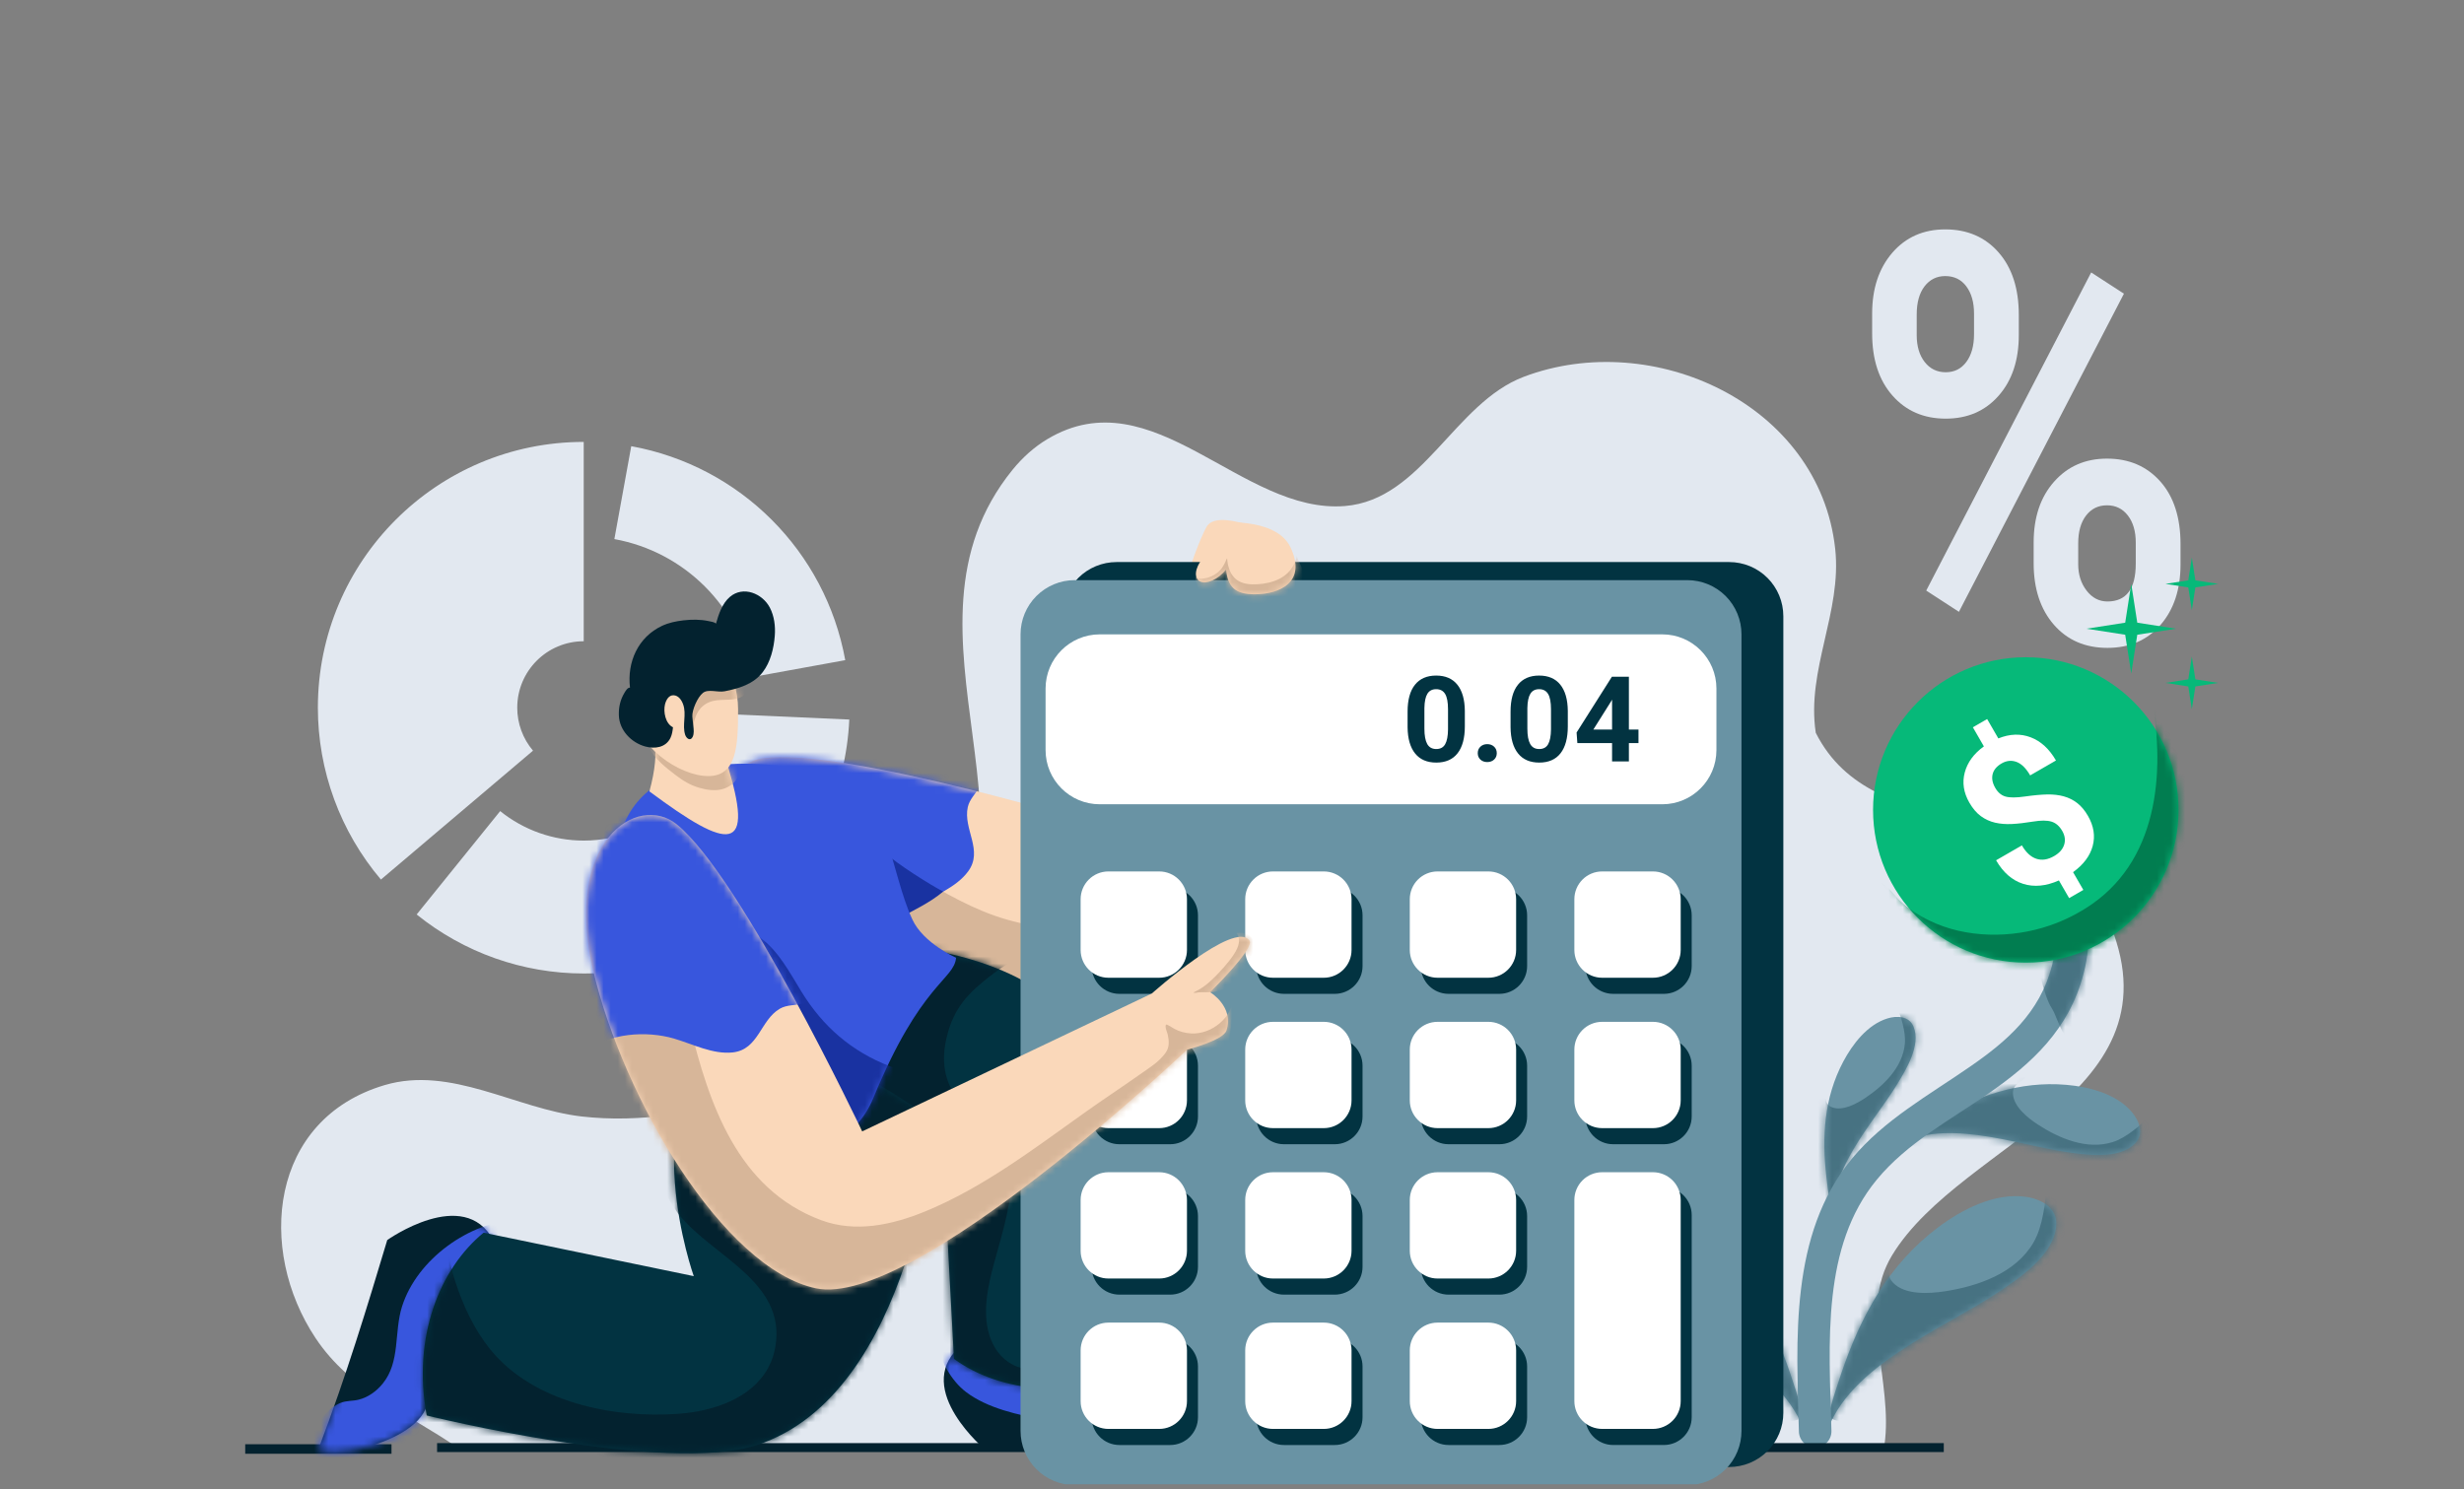 <svg width="349" height="211" viewBox="0 0 349 211" fill="none" xmlns="http://www.w3.org/2000/svg">
<rect x="0" y="0" width="349" height="211" fill="#808080" stroke="none"/>
<g clip-path="url(#clip0_609_3861)">
<path fill-rule="evenodd" clip-rule="evenodd" d="M82.678 62.602C61.879 62.602 45.023 79.459 45.023 100.253C45.023 109.169 48.188 117.798 53.953 124.6L75.496 106.342C74.054 104.641 73.262 102.483 73.262 100.253C73.262 95.056 77.477 90.841 82.678 90.841V62.602ZM59.015 129.546C65.715 134.956 74.066 137.907 82.678 137.907C102.819 137.907 119.393 122.055 120.291 101.932L101.482 101.095C101.033 111.154 92.746 119.08 82.678 119.08C78.37 119.08 74.196 117.604 70.846 114.902L59.015 129.546ZM119.721 93.52C116.917 78.089 104.841 66.013 89.41 63.209L87.018 76.368C96.966 78.177 104.753 85.964 106.562 95.912L119.721 93.52Z" fill="#E2E8F0"/>
<path fill-rule="evenodd" clip-rule="evenodd" d="M64.785 205.052C57.575 200.111 49.656 197.011 44.697 189.56C36.339 176.997 38.176 158.545 54.483 153.718C63.885 150.935 73.093 157.085 82.355 158.158C98.62 160.042 119.054 152.661 130.369 140.881C151.339 119.054 124.731 89.561 143.424 66.54C144.805 64.838 146.482 63.317 148.37 62.193C163.343 53.274 175.849 72.879 190.505 71.684C201.452 70.79 205.984 57.112 215.817 53.382C234.109 46.441 257.698 57.227 259.937 77.747C260.913 86.699 255.832 94.886 257.183 103.795C257.179 103.794 257.175 103.793 257.175 103.792C265.487 120.317 289.599 111.927 297.852 128.676C310.679 154.717 277.972 161.37 267.983 177.844C263.147 185.822 268.177 195.824 266.919 204.651L64.785 205.052Z" fill="#E2E8F0"/>
<path d="M265.17 44.416C265.17 40.878 266.127 38.007 268.028 35.802C269.936 33.598 272.438 32.496 275.523 32.496C278.656 32.496 281.177 33.585 283.084 35.763C284.992 37.941 285.942 40.892 285.942 44.614V47.465C285.942 51.029 284.992 53.894 283.084 56.059C281.177 58.224 278.681 59.306 275.59 59.306C272.481 59.306 269.966 58.217 268.047 56.039C266.127 53.861 265.17 50.923 265.17 47.228V44.416ZM271.481 47.465C271.481 49.05 271.861 50.323 272.616 51.287C273.37 52.251 274.364 52.732 275.59 52.732C276.817 52.732 277.792 52.244 278.515 51.267C279.239 50.29 279.601 48.983 279.601 47.346V44.416C279.601 42.832 279.239 41.551 278.515 40.575C277.792 39.598 276.792 39.109 275.523 39.109C274.321 39.109 273.346 39.591 272.597 40.555C271.855 41.518 271.481 42.858 271.481 44.574V47.465ZM288.046 76.85C288.046 73.285 289.009 70.415 290.941 68.236C292.866 66.059 295.362 64.969 298.435 64.969C301.544 64.969 304.059 66.045 305.978 68.197C307.892 70.349 308.848 73.312 308.848 77.087V79.939C308.848 83.477 307.91 86.335 306.027 88.513C304.138 90.691 301.63 91.78 298.496 91.78C295.344 91.78 292.811 90.684 290.904 88.493C289.003 86.302 288.046 83.397 288.046 79.781V76.85ZM294.357 79.939C294.357 81.391 294.749 82.632 295.54 83.662C296.331 84.691 297.313 85.206 298.496 85.206C301.17 85.206 302.507 83.424 302.507 79.86V76.85C302.507 75.266 302.133 73.992 301.391 73.028C300.649 72.065 299.661 71.583 298.435 71.583C297.202 71.583 296.221 72.065 295.473 73.028C294.731 73.992 294.357 75.306 294.357 76.969V79.939ZM277.461 86.671L272.83 83.662L296.196 38.594L300.833 41.604L277.461 86.671Z" fill="#E2E8F0"/>
<path fill-rule="evenodd" clip-rule="evenodd" d="M258.373 204.304C258.624 201.047 259.711 197.804 260.742 194.728C263.491 186.538 267.45 179.183 274.468 173.902C277.877 171.337 282.501 168.935 286.921 169.541C289.015 169.827 291.351 171.036 291.247 173.456C291.066 177.783 285.877 181.163 282.705 183.267C274.957 188.408 260.571 193.978 258.373 204.304Z" fill="#6993A4"/>
<mask id="mask0_609_3861" style="mask-type:luminance" maskUnits="userSpaceOnUse" x="258" y="169" width="34" height="36">
<path d="M258.373 204.303C258.625 201.046 259.712 197.803 260.742 194.727C263.491 186.537 267.451 179.182 274.468 173.901C277.877 171.336 282.502 168.934 286.922 169.54C289.016 169.826 291.352 171.035 291.247 173.455C291.067 177.782 285.877 181.162 282.706 183.266C274.957 188.407 260.571 193.977 258.373 204.303Z" fill="white"/>
</mask>
<g mask="url(#mask0_609_3861)">
<path fill-rule="evenodd" clip-rule="evenodd" d="M289.345 167.315C289.939 168.794 289.688 170.545 289.38 172.056C289.106 173.42 288.724 174.806 288.022 176.015C285.478 180.385 280.127 182.222 275.393 182.94C273.254 183.265 269.825 183.482 268.148 181.725C266.996 180.516 267.829 179.352 267.897 177.995C267.914 177.635 267.629 177.55 267.327 177.641C265.69 178.12 264.286 180.453 263.408 181.748C260.772 185.656 259.09 190.384 258.394 195.034C258.148 196.671 257.783 198.958 258.839 200.407C260.162 202.227 263.174 200.835 264.708 200.116C265.153 199.905 265.598 199.683 266.037 199.454C266.545 199.192 267.053 198.918 267.549 198.644C268.331 198.217 269.095 197.76 269.854 197.304C274.491 194.532 296.653 183.014 299.573 177.567C302.62 171.88 294.611 169.244 289.345 167.315Z" fill="#477282"/>
</g>
<path fill-rule="evenodd" clip-rule="evenodd" d="M268.079 162.743C269.879 161.023 272.145 159.736 274.295 158.514C280.02 155.266 286.008 153.107 292.676 153.68C295.914 153.958 299.76 154.948 301.96 157.54C303.002 158.767 303.713 160.641 302.422 161.961C300.119 164.324 295.455 163.603 292.586 163.183C285.574 162.159 274.579 158.002 268.079 162.743Z" fill="#6993A4"/>
<mask id="mask1_609_3861" style="mask-type:luminance" maskUnits="userSpaceOnUse" x="268" y="153" width="36" height="11">
<path d="M268.079 162.743C269.879 161.023 272.145 159.736 274.295 158.515C280.02 155.266 286.008 153.107 292.676 153.68C295.914 153.959 299.76 154.948 301.96 157.54C303.002 158.768 303.713 160.642 302.422 161.961C300.119 164.325 295.455 163.603 292.586 163.183C285.574 162.16 274.579 158.002 268.079 162.743Z" fill="white"/>
</mask>
<g mask="url(#mask1_609_3861)">
<path fill-rule="evenodd" clip-rule="evenodd" d="M304.467 157.51C304.052 158.651 303.019 159.517 302.075 160.218C301.226 160.852 300.304 161.444 299.291 161.774C295.625 162.959 291.655 161.279 288.603 159.279C287.224 158.375 285.168 156.755 285.11 154.905C285.072 153.632 286.136 153.396 286.866 152.66C287.058 152.465 286.94 152.272 286.722 152.17C285.549 151.609 283.566 152.219 282.409 152.507C278.927 153.383 275.566 155.21 272.807 157.494C271.835 158.298 270.464 159.41 270.326 160.769C270.151 162.475 272.568 163.217 273.805 163.59C274.164 163.696 274.53 163.796 274.895 163.89C275.317 164 275.744 164.103 276.165 164.2C276.826 164.354 277.492 164.484 278.154 164.611C282.196 165.397 300.628 170.135 305.056 168.529C309.677 166.852 306.473 161.283 304.467 157.51Z" fill="#477282"/>
</g>
<path fill-rule="evenodd" clip-rule="evenodd" d="M259.958 173.15C259.194 171.125 258.936 168.875 258.69 166.739C258.04 161.053 258.351 155.529 261.079 150.39C262.404 147.894 264.505 145.154 267.327 144.277C268.664 143.861 270.405 143.93 271.021 145.412C272.128 148.058 269.963 151.544 268.651 153.696C265.445 158.957 258.377 166.337 259.958 173.15Z" fill="#6993A4"/>
<mask id="mask2_609_3861" style="mask-type:luminance" maskUnits="userSpaceOnUse" x="258" y="144" width="14" height="30">
<path d="M259.956 173.152C259.193 171.127 258.935 168.876 258.689 166.741C258.039 161.055 258.35 155.531 261.078 150.392C262.403 147.896 264.503 145.156 267.326 144.279C268.662 143.863 270.403 143.932 271.02 145.414C272.126 148.06 269.962 151.546 268.649 153.698C265.444 158.959 258.376 166.339 259.956 173.152Z" fill="white"/>
</mask>
<g mask="url(#mask2_609_3861)">
<path fill-rule="evenodd" clip-rule="evenodd" d="M268.155 142.263C268.926 142.983 269.267 144.105 269.507 145.098C269.725 145.993 269.885 146.932 269.804 147.855C269.504 151.191 266.809 153.795 264.17 155.555C262.978 156.351 260.982 157.444 259.482 156.86C258.451 156.458 258.624 155.526 258.284 154.692C258.194 154.472 257.999 154.501 257.843 154.64C256.995 155.388 256.808 157.181 256.644 158.205C256.16 161.289 256.478 164.599 257.366 167.584C257.678 168.635 258.102 170.11 259.142 170.683C260.447 171.404 261.863 169.723 262.582 168.861C262.79 168.609 262.994 168.351 263.193 168.091C263.424 167.791 263.652 167.484 263.873 167.18C264.222 166.704 264.552 166.216 264.879 165.729C266.884 162.763 276.947 149.631 277.17 145.542C277.401 141.275 271.856 141.942 268.155 142.263Z" fill="#477282"/>
</g>
<path fill-rule="evenodd" clip-rule="evenodd" d="M255.991 204.305C255.739 201.048 254.652 197.805 253.622 194.728C250.873 186.538 246.913 179.184 239.895 173.902C236.487 171.338 231.862 168.936 227.442 169.541C225.348 169.828 223.012 171.037 223.117 173.457C223.297 177.783 228.486 181.164 231.658 183.267C239.406 188.409 253.792 193.978 255.991 204.305Z" fill="#6993A4"/>
<mask id="mask3_609_3861" style="mask-type:luminance" maskUnits="userSpaceOnUse" x="223" y="169" width="33" height="36">
<path d="M255.991 204.303C255.739 201.046 254.652 197.803 253.622 194.727C250.873 186.537 246.913 179.182 239.895 173.901C236.487 171.336 231.862 168.934 227.442 169.54C225.348 169.826 223.012 171.035 223.117 173.455C223.297 177.782 228.486 181.162 231.658 183.266C239.406 188.407 253.792 193.977 255.991 204.303Z" fill="white"/>
</mask>
<g mask="url(#mask3_609_3861)">
<path fill-rule="evenodd" clip-rule="evenodd" d="M225.018 167.315C224.425 168.794 224.676 170.545 224.984 172.056C225.258 173.42 225.64 174.806 226.342 176.015C228.886 180.385 234.236 182.222 238.971 182.94C241.11 183.265 244.539 183.482 246.216 181.725C247.368 180.516 246.535 179.352 246.467 177.995C246.45 177.635 246.735 177.55 247.037 177.641C248.674 178.12 250.078 180.453 250.956 181.748C253.591 185.656 255.274 190.384 255.97 195.034C256.215 196.671 256.58 198.958 255.525 200.407C254.202 202.227 251.19 200.835 249.655 200.116C249.21 199.905 248.766 199.683 248.326 199.454C247.819 199.192 247.311 198.918 246.815 198.644C246.033 198.217 245.269 197.76 244.51 197.304C239.872 194.532 217.711 183.014 214.79 177.567C211.744 171.88 219.753 169.244 225.018 167.315Z" fill="#477282"/>
</g>
<path fill-rule="evenodd" clip-rule="evenodd" d="M259.406 202.692C259.243 196.558 258.858 189.959 259.564 183.629C260.238 177.636 261.888 171.882 265.837 167.102C270.114 161.918 276.21 158.667 281.671 154.886C287.749 150.674 293.071 145.854 295.118 137.905C295.742 135.509 295.975 133.018 295.735 130.555C295.477 127.928 294.608 125.396 293.443 123.028C292.882 121.887 291.496 121.418 290.356 121.981C289.216 122.543 288.744 123.926 289.311 125.067C290.23 126.938 290.942 128.932 291.15 131.008C291.339 132.934 291.144 134.88 290.659 136.754C288.908 143.525 284.228 147.51 279.045 151.098C273.244 155.116 266.826 158.659 262.278 164.167C253.442 174.878 254.45 189.812 254.796 202.815C254.834 204.09 255.892 205.095 257.164 205.058C258.436 205.027 259.438 203.967 259.406 202.692Z" fill="#6993A4"/>
<mask id="mask4_609_3861" style="mask-type:luminance" maskUnits="userSpaceOnUse" x="254" y="121" width="42" height="85">
<path d="M259.406 202.692C259.243 196.558 258.858 189.959 259.564 183.629C260.238 177.636 261.888 171.882 265.837 167.102C270.114 161.918 276.21 158.667 281.671 154.886C287.749 150.674 293.071 145.854 295.118 137.905C295.742 135.509 295.975 133.018 295.735 130.555C295.477 127.928 294.608 125.396 293.443 123.028C292.882 121.887 291.496 121.418 290.356 121.981C289.216 122.543 288.744 123.926 289.311 125.067C290.23 126.938 290.942 128.932 291.15 131.008C291.339 132.934 291.144 134.88 290.659 136.754C288.908 143.525 284.228 147.51 279.045 151.098C273.244 155.116 266.826 158.659 262.278 164.167C253.442 174.878 254.45 189.812 254.796 202.815C254.834 204.09 255.892 205.095 257.164 205.058C258.436 205.027 259.438 203.967 259.406 202.692Z" fill="white"/>
</mask>
<g mask="url(#mask4_609_3861)">
<path fill-rule="evenodd" clip-rule="evenodd" d="M283.278 118.72C286.775 121.584 288.117 139.194 290.643 142.876C291.242 143.757 292.164 147.206 293.369 147.403C294.301 147.554 295.099 146.2 295.494 145.572C296.903 143.349 297.68 140.651 298.353 138.135C300.106 131.648 301.072 123.834 299.101 117.298C298.772 116.194 298.326 115.081 297.706 114.106C294.984 109.854 290.02 111.994 287.035 114.658C285.658 115.891 284.437 117.278 283.278 118.72Z" fill="#477282"/>
</g>
<path d="M286.93 136.366C298.876 136.366 308.56 126.682 308.56 114.736C308.56 102.79 298.876 93.106 286.93 93.106C274.984 93.106 265.3 102.79 265.3 114.736C265.3 126.682 274.984 136.366 286.93 136.366Z" fill="#06B979"/>
<mask id="mask5_609_3861" style="mask-type:luminance" maskUnits="userSpaceOnUse" x="265" y="93" width="44" height="44">
<path d="M286.931 136.366C298.877 136.366 308.561 126.682 308.561 114.736C308.561 102.79 298.877 93.106 286.931 93.106C274.985 93.106 265.301 102.79 265.301 114.736C265.301 126.682 274.985 136.366 286.931 136.366Z" fill="white"/>
</mask>
<g mask="url(#mask5_609_3861)">
<path fill-rule="evenodd" clip-rule="evenodd" d="M304.563 97.789C306.72 108.433 306.029 121.297 296.309 128.079C294.452 129.367 292.424 130.39 290.285 131.12C284.912 132.957 278.466 132.928 273.309 130.429C271.792 129.699 270.348 128.77 269.122 127.612C268.352 126.887 267.588 125.678 266.629 125.204C265.677 124.731 265.414 125.94 265.471 126.625C265.677 129.203 267.422 131.759 268.991 133.698C275.026 141.165 284.992 143.356 293.993 140.446C309.515 135.432 317.638 111.959 304.563 97.789Z" fill="#017D50"/>
</g>
<path fill-rule="evenodd" clip-rule="evenodd" d="M301.868 82.713L302.723 88.211L308.223 89.066L302.723 89.919L301.868 95.418L301.013 89.919L295.518 89.066L301.013 88.211L301.868 82.713Z" fill="#06B979"/>
<path fill-rule="evenodd" clip-rule="evenodd" d="M310.449 78.983L310.951 82.211L314.18 82.713L310.951 83.214L310.449 86.442L309.947 83.214L306.721 82.713L309.947 82.211L310.449 78.983Z" fill="#06B979"/>
<path fill-rule="evenodd" clip-rule="evenodd" d="M310.449 93.012L310.951 96.24L314.18 96.741L310.951 97.243L310.449 100.47L309.947 97.243L306.721 96.741L309.947 96.24L310.449 93.012Z" fill="#06B979"/>
<path d="M292.093 117.71C291.694 117.018 291.185 116.578 290.565 116.392C289.946 116.203 289.077 116.202 287.957 116.388C286.84 116.572 285.848 116.686 284.986 116.729C284.121 116.773 283.323 116.711 282.591 116.543C281.864 116.377 281.179 116.064 280.578 115.623C279.966 115.179 279.422 114.542 278.945 113.716C278.122 112.291 277.904 110.861 278.289 109.424C278.674 107.987 279.576 106.759 280.998 105.735L279.436 103.029L281.458 101.861L283.042 104.605C284.658 103.954 286.185 103.901 287.624 104.448C289.063 104.994 290.258 106.089 291.207 107.733L287.552 109.843C286.967 108.831 286.321 108.196 285.616 107.934C284.908 107.674 284.204 107.746 283.506 108.149C282.814 108.548 282.392 109.053 282.238 109.665C282.085 110.276 282.208 110.927 282.608 111.618C282.978 112.259 283.459 112.667 284.055 112.84C284.65 113.014 285.568 113.012 286.809 112.835C288.05 112.658 289.099 112.561 289.955 112.545C290.81 112.528 291.592 112.617 292.3 112.809C292.995 112.997 293.646 113.32 294.215 113.761C294.785 114.202 295.291 114.807 295.734 115.574C296.562 117.007 296.785 118.43 296.409 119.838C296.031 121.248 295.103 122.487 293.629 123.551L295.082 126.068L293.071 127.229L291.625 124.725C289.788 125.538 288.096 125.697 286.546 125.204C284.997 124.71 283.723 123.599 282.725 121.871L286.38 119.76C286.959 120.764 287.642 121.395 288.428 121.655C289.214 121.916 290.052 121.788 290.947 121.272C291.688 120.844 292.16 120.31 292.365 119.669C292.569 119.029 292.478 118.376 292.093 117.71Z" fill="white"/>
<path fill-rule="evenodd" clip-rule="evenodd" d="M61.909 204.434H275.316V205.703H61.909V204.434Z" fill="#03222F"/>
<path fill-rule="evenodd" clip-rule="evenodd" d="M34.732 204.594H55.452V205.943H34.732V204.594Z" fill="#03222F"/>
<path fill-rule="evenodd" clip-rule="evenodd" d="M170.87 74.676C167.109 81.628 157.769 117.493 157.769 117.493C157.769 117.493 119.518 105.665 107.934 107.441C100.864 108.525 98.859 120.985 115.227 130.162C131.604 139.342 158.847 145.11 169.725 137.342C181.25 129.107 180.344 75.77 180.344 75.77C180.344 75.77 172.385 71.878 170.87 74.676Z" fill="#FAD8BA"/>
<mask id="mask6_609_3861" style="mask-type:luminance" maskUnits="userSpaceOnUse" x="102" y="73" width="79" height="68">
<path d="M170.871 74.675C167.109 81.627 157.77 117.492 157.77 117.492C157.77 117.492 119.519 105.664 107.935 107.44C100.865 108.524 98.859 120.984 115.228 130.161C131.605 139.341 158.847 145.109 169.725 137.341C181.25 129.106 180.344 75.769 180.344 75.769C180.344 75.769 172.386 71.877 170.871 74.675Z" fill="white"/>
</mask>
<g mask="url(#mask6_609_3861)">
<path fill-rule="evenodd" clip-rule="evenodd" d="M181.835 122.25C179.731 124.759 176.019 126.308 173.138 127.618C163.783 131.875 152.535 133.118 142.58 130.26C137.812 128.889 133.812 126.457 129.551 124.017C128.081 123.175 126.1 122.189 124.655 123.618C122.759 125.489 122.865 129.131 123.245 131.513C124.385 138.707 129.855 144.673 136.718 146.888C150.555 151.357 171.732 131.729 181.835 122.25Z" fill="#D7B699"/>
<path fill-rule="evenodd" clip-rule="evenodd" d="M123.069 138.719C123.144 134.523 126.653 130.308 130.027 128.262C132.377 126.836 135.437 125.735 137.124 123.447C139.327 120.459 136.391 117.478 137.075 114.34C137.329 113.181 138.251 112.404 138.785 111.387C139.753 109.54 139.066 107.821 137.929 106.256C131.84 97.901 117.161 98.505 107.477 103.227C102.827 105.495 98.246 108.898 98.787 114.645C99.111 118.072 101.18 121.134 103.331 123.704C107.297 128.444 118.047 135.183 123.069 138.719Z" fill="#3856DD"/>
<path fill-rule="evenodd" clip-rule="evenodd" d="M133.588 126.294C131.789 125.372 127.041 122.379 125.306 120.782C124.435 119.983 123.633 119.117 122.86 118.225C122.725 118.07 122.336 117.448 122.062 117.619C121.762 117.804 121.956 118.621 121.99 118.879C122.159 120.228 122.387 121.573 122.615 122.913C123.181 126.248 124.034 132.051 127.557 129.992C129.17 129.046 131.772 127.876 133.588 126.294Z" fill="#1932A1"/>
</g>
<path fill-rule="evenodd" clip-rule="evenodd" d="M135.781 190.927C129.377 196.913 139.613 205.431 139.613 205.431C149.838 205.77 159.478 206.129 170.43 207.255C172.647 207.198 166.089 192.474 159.609 194.142C145.683 197.733 138.753 188.15 135.781 190.927Z" fill="#03222F"/>
<mask id="mask7_609_3861" style="mask-type:luminance" maskUnits="userSpaceOnUse" x="133" y="190" width="38" height="18">
<path d="M135.781 190.926C129.377 196.912 139.613 205.431 139.613 205.431C149.838 205.77 159.478 206.128 170.43 207.254C172.647 207.197 166.089 192.474 159.609 194.141C145.683 197.733 138.753 188.149 135.781 190.926Z" fill="white"/>
</mask>
<g mask="url(#mask7_609_3861)">
<path fill-rule="evenodd" clip-rule="evenodd" d="M132.664 190.093C133.141 192.703 134.704 195.584 136.829 197.197C139.878 199.512 144.275 200.471 147.975 201.117C151.054 201.653 155.092 201.877 157.63 199.681C159.995 197.628 159.742 194.262 158.369 191.719C155.94 187.208 150.788 184.404 145.8 183.91C142.302 183.559 135.878 188.682 132.664 190.093Z" fill="#3856DD"/>
</g>
<path fill-rule="evenodd" clip-rule="evenodd" d="M99.067 166.98C112.651 176.439 133.777 167.395 133.777 167.395L135.12 192.501C141.605 197.212 152.026 198.501 162.211 193.677C162.211 193.677 161.656 158.725 154.316 147.384C141.605 127.75 103.525 134.664 103.525 134.664C103.525 134.664 93.02 162.768 99.067 166.98Z" fill="#023341"/>
<mask id="mask8_609_3861" style="mask-type:luminance" maskUnits="userSpaceOnUse" x="97" y="133" width="66" height="64">
<path d="M99.067 166.98C112.651 176.438 133.777 167.395 133.777 167.395L135.12 192.501C141.605 197.211 152.026 198.5 162.211 193.676C162.211 193.676 161.656 158.725 154.316 147.383C141.605 127.749 103.525 134.663 103.525 134.663C103.525 134.663 93.02 162.767 99.067 166.98Z" fill="white"/>
</mask>
<g mask="url(#mask8_609_3861)">
<path fill-rule="evenodd" clip-rule="evenodd" d="M145.36 135.12C143.172 136.104 141.132 137.518 139.286 139.035C137.829 140.229 136.553 141.482 135.59 143.11C134.834 144.393 134.336 145.782 134.019 147.234C133.272 150.648 133.833 153.813 136.283 156.383C139.214 159.466 143.1 160.467 143.307 165.407C143.497 169.995 141.998 174.523 140.815 178.892C139.886 182.334 139.011 186.241 140.329 189.704C141.009 191.482 142.319 192.969 144.135 193.628C146.403 194.456 149.482 194.27 150.322 197.117C151.285 200.36 146.622 201.606 144.316 201.602C137.66 201.585 132.135 195.799 128.077 191.182C117.948 179.669 107.706 164.088 111.71 148.118C114.248 138 122.759 126.258 134.429 127.082C136.469 127.226 143.476 134.359 145.36 135.12Z" fill="#03222F"/>
</g>
<path fill-rule="evenodd" clip-rule="evenodd" d="M252.592 87.298C252.592 85.262 251.784 83.31 250.347 81.87C248.906 80.43 246.955 79.622 244.916 79.622H158.154C156.12 79.622 154.169 80.43 152.728 81.87C151.286 83.31 150.478 85.262 150.478 87.298V200.144C150.478 202.179 151.286 204.128 152.728 205.569C154.169 207.011 156.12 207.82 158.154 207.82H244.916C246.955 207.82 248.906 207.011 250.347 205.569C251.784 204.128 252.592 202.179 252.592 200.144V87.298Z" fill="#023341"/>
<path fill-rule="evenodd" clip-rule="evenodd" d="M246.664 89.861C246.664 87.825 245.855 85.872 244.419 84.433C242.978 82.993 241.027 82.184 238.988 82.184H152.226C150.191 82.184 148.241 82.993 146.799 84.433C145.358 85.872 144.55 87.825 144.55 89.861V202.707C144.55 204.741 145.358 206.69 146.799 208.132C148.241 209.574 150.191 210.382 152.226 210.382H238.988C241.027 210.382 242.978 209.574 244.419 208.132C245.855 206.69 246.664 204.741 246.664 202.707V89.861Z" fill="#6993A4"/>
<path fill-rule="evenodd" clip-rule="evenodd" d="M243.115 97.541C243.115 93.302 239.68 89.865 235.441 89.865H155.773C151.533 89.865 148.095 93.302 148.095 97.541V106.259C148.095 110.499 151.533 113.936 155.773 113.936H235.441C239.68 113.936 243.115 110.499 243.115 106.259V97.541Z" fill="white"/>
<path fill-rule="evenodd" clip-rule="evenodd" d="M169.68 129.667C169.68 127.494 167.918 125.732 165.744 125.732H158.554C156.38 125.732 154.618 127.494 154.618 129.667V136.856C154.618 139.03 156.38 140.792 158.554 140.792H165.744C167.918 140.792 169.68 139.03 169.68 136.856V129.667Z" fill="#023341"/>
<path fill-rule="evenodd" clip-rule="evenodd" d="M169.68 150.971C169.68 148.798 167.918 147.036 165.744 147.036H158.554C156.38 147.036 154.618 148.798 154.618 150.971V158.161C154.618 160.334 156.38 162.096 158.554 162.096H165.744C167.918 162.096 169.68 160.334 169.68 158.161V150.971Z" fill="#023341"/>
<path fill-rule="evenodd" clip-rule="evenodd" d="M169.68 172.276C169.68 170.103 167.918 168.341 165.744 168.341H158.554C156.38 168.341 154.618 170.103 154.618 172.276V179.465C154.618 181.639 156.38 183.401 158.554 183.401H165.744C167.918 183.401 169.68 181.639 169.68 179.465V172.276Z" fill="#023341"/>
<path fill-rule="evenodd" clip-rule="evenodd" d="M169.68 193.58C169.68 191.407 167.918 189.645 165.744 189.645H158.554C156.38 189.645 154.618 191.407 154.618 193.58V200.769C154.618 202.943 156.38 204.705 158.554 204.705H165.744C167.918 204.705 169.68 202.943 169.68 200.769V193.58Z" fill="#023341"/>
<path fill-rule="evenodd" clip-rule="evenodd" d="M192.991 129.667C192.991 127.493 191.229 125.731 189.055 125.731H181.865C179.691 125.731 177.929 127.493 177.929 129.667V136.856C177.929 139.029 179.691 140.791 181.865 140.791H189.055C191.229 140.791 192.991 139.029 192.991 136.856V129.667Z" fill="#023341"/>
<path fill-rule="evenodd" clip-rule="evenodd" d="M192.99 150.971C192.99 148.797 191.229 147.036 189.055 147.036H181.864C179.69 147.036 177.929 148.797 177.929 150.971V158.16C177.929 160.334 179.69 162.095 181.864 162.095H189.055C191.229 162.095 192.99 160.334 192.99 158.16V150.971Z" fill="#023341"/>
<path fill-rule="evenodd" clip-rule="evenodd" d="M192.99 172.276C192.99 170.103 191.228 168.341 189.054 168.341H181.864C179.69 168.341 177.928 170.103 177.928 172.276V179.465C177.928 181.639 179.69 183.401 181.864 183.401H189.054C191.228 183.401 192.99 181.639 192.99 179.465V172.276Z" fill="#023341"/>
<path fill-rule="evenodd" clip-rule="evenodd" d="M192.99 193.58C192.99 191.407 191.229 189.645 189.055 189.645H181.864C179.69 189.645 177.929 191.407 177.929 193.58V200.769C177.929 202.943 179.69 204.705 181.864 204.705H189.055C191.229 204.705 192.99 202.943 192.99 200.769V193.58Z" fill="#023341"/>
<path fill-rule="evenodd" clip-rule="evenodd" d="M216.301 129.667C216.301 127.493 214.54 125.731 212.366 125.731H205.175C203.001 125.731 201.24 127.493 201.24 129.667V136.856C201.24 139.029 203.001 140.791 205.175 140.791H212.366C214.54 140.791 216.301 139.029 216.301 136.856V129.667Z" fill="#023341"/>
<path fill-rule="evenodd" clip-rule="evenodd" d="M216.301 150.971C216.301 148.797 214.54 147.036 212.366 147.036H205.175C203.001 147.036 201.24 148.797 201.24 150.971V158.16C201.24 160.334 203.001 162.095 205.175 162.095H212.366C214.54 162.095 216.301 160.334 216.301 158.16V150.971Z" fill="#023341"/>
<path fill-rule="evenodd" clip-rule="evenodd" d="M216.301 172.276C216.301 170.103 214.54 168.341 212.366 168.341H205.175C203.001 168.341 201.24 170.103 201.24 172.276V179.465C201.24 181.639 203.001 183.401 205.175 183.401H212.366C214.54 183.401 216.301 181.639 216.301 179.465V172.276Z" fill="#023341"/>
<path fill-rule="evenodd" clip-rule="evenodd" d="M216.301 193.58C216.301 191.407 214.54 189.645 212.366 189.645H205.175C203.001 189.645 201.24 191.407 201.24 193.58V200.769C201.24 202.943 203.001 204.705 205.175 204.705H212.366C214.54 204.705 216.301 202.943 216.301 200.769V193.58Z" fill="#023341"/>
<path fill-rule="evenodd" clip-rule="evenodd" d="M239.612 129.667C239.612 127.493 237.851 125.731 235.677 125.731H228.486C226.312 125.731 224.551 127.493 224.551 129.667V136.856C224.551 139.029 226.312 140.791 228.486 140.791H235.677C237.851 140.791 239.612 139.029 239.612 136.856V129.667Z" fill="#023341"/>
<path fill-rule="evenodd" clip-rule="evenodd" d="M239.612 150.971C239.612 148.797 237.851 147.036 235.677 147.036H228.486C226.312 147.036 224.551 148.797 224.551 150.971V158.16C224.551 160.334 226.312 162.095 228.486 162.095H235.677C237.851 162.095 239.612 160.334 239.612 158.16V150.971Z" fill="#023341"/>
<path fill-rule="evenodd" clip-rule="evenodd" d="M239.612 172.126C239.612 169.952 237.851 168.191 235.677 168.191H228.486C226.312 168.191 224.551 169.952 224.551 172.126V200.767C224.551 202.941 226.312 204.702 228.486 204.702H235.677C237.851 204.702 239.612 202.941 239.612 200.767V172.126Z" fill="#023341"/>
<path fill-rule="evenodd" clip-rule="evenodd" d="M168.121 127.386C168.121 125.212 166.36 123.45 164.185 123.45H156.995C154.821 123.45 153.06 125.212 153.06 127.386V134.575C153.06 136.748 154.821 138.51 156.995 138.51H164.185C166.36 138.51 168.121 136.748 168.121 134.575V127.386Z" fill="white"/>
<path fill-rule="evenodd" clip-rule="evenodd" d="M168.121 148.69C168.121 146.517 166.36 144.755 164.185 144.755H156.995C154.821 144.755 153.06 146.517 153.06 148.69V155.879C153.06 158.053 154.821 159.815 156.995 159.815H164.185C166.36 159.815 168.121 158.053 168.121 155.879V148.69Z" fill="white"/>
<path fill-rule="evenodd" clip-rule="evenodd" d="M168.121 169.995C168.121 167.821 166.36 166.06 164.185 166.06H156.995C154.821 166.06 153.06 167.821 153.06 169.995V177.184C153.06 179.358 154.821 181.119 156.995 181.119H164.185C166.36 181.119 168.121 179.358 168.121 177.184V169.995Z" fill="white"/>
<path fill-rule="evenodd" clip-rule="evenodd" d="M168.122 191.3C168.122 189.126 166.36 187.364 164.186 187.364H156.996C154.821 187.364 153.06 189.126 153.06 191.3V198.489C153.06 200.662 154.821 202.424 156.996 202.424H164.186C166.36 202.424 168.122 200.662 168.122 198.489V191.3Z" fill="white"/>
<path fill-rule="evenodd" clip-rule="evenodd" d="M191.432 127.386C191.432 125.212 189.671 123.45 187.496 123.45H180.306C178.132 123.45 176.371 125.212 176.371 127.386V134.575C176.371 136.748 178.132 138.51 180.306 138.51H187.496C189.671 138.51 191.432 136.748 191.432 134.575V127.386Z" fill="white"/>
<path fill-rule="evenodd" clip-rule="evenodd" d="M191.432 148.69C191.432 146.517 189.671 144.755 187.496 144.755H180.306C178.132 144.755 176.371 146.517 176.371 148.69V155.879C176.371 158.053 178.132 159.815 180.306 159.815H187.496C189.671 159.815 191.432 158.053 191.432 155.879V148.69Z" fill="white"/>
<path fill-rule="evenodd" clip-rule="evenodd" d="M191.432 169.995C191.432 167.821 189.671 166.06 187.496 166.06H180.306C178.132 166.06 176.371 167.821 176.371 169.995V177.184C176.371 179.358 178.132 181.119 180.306 181.119H187.496C189.671 181.119 191.432 179.358 191.432 177.184V169.995Z" fill="white"/>
<path fill-rule="evenodd" clip-rule="evenodd" d="M191.432 191.3C191.432 189.126 189.671 187.364 187.496 187.364H180.306C178.132 187.364 176.371 189.126 176.371 191.3V198.489C176.371 200.662 178.132 202.424 180.306 202.424H187.496C189.671 202.424 191.432 200.662 191.432 198.489V191.3Z" fill="white"/>
<path fill-rule="evenodd" clip-rule="evenodd" d="M214.743 127.386C214.743 125.212 212.982 123.45 210.807 123.45H203.617C201.443 123.45 199.682 125.212 199.682 127.386V134.575C199.682 136.748 201.443 138.51 203.617 138.51H210.807C212.982 138.51 214.743 136.748 214.743 134.575V127.386Z" fill="white"/>
<path fill-rule="evenodd" clip-rule="evenodd" d="M214.744 148.69C214.744 146.517 212.982 144.755 210.808 144.755H203.618C201.444 144.755 199.682 146.517 199.682 148.69V155.879C199.682 158.053 201.444 159.815 203.618 159.815H210.808C212.982 159.815 214.744 158.053 214.744 155.879V148.69Z" fill="white"/>
<path fill-rule="evenodd" clip-rule="evenodd" d="M214.744 169.995C214.744 167.821 212.982 166.06 210.808 166.06H203.618C201.444 166.06 199.682 167.821 199.682 169.995V177.184C199.682 179.358 201.444 181.119 203.618 181.119H210.808C212.982 181.119 214.744 179.358 214.744 177.184V169.995Z" fill="white"/>
<path fill-rule="evenodd" clip-rule="evenodd" d="M214.744 191.299C214.744 189.126 212.982 187.364 210.808 187.364H203.618C201.444 187.364 199.682 189.126 199.682 191.299V198.488C199.682 200.662 201.444 202.424 203.618 202.424H210.808C212.982 202.424 214.744 200.662 214.744 198.488V191.299Z" fill="white"/>
<path fill-rule="evenodd" clip-rule="evenodd" d="M238.054 127.386C238.054 125.212 236.292 123.45 234.118 123.45H226.928C224.754 123.45 222.992 125.212 222.992 127.386V134.575C222.992 136.748 224.754 138.51 226.928 138.51H234.118C236.292 138.51 238.054 136.748 238.054 134.575V127.386Z" fill="white"/>
<path fill-rule="evenodd" clip-rule="evenodd" d="M238.054 148.69C238.054 146.517 236.292 144.755 234.118 144.755H226.928C224.754 144.755 222.992 146.517 222.992 148.69V155.879C222.992 158.053 224.754 159.815 226.928 159.815H234.118C236.292 159.815 238.054 158.053 238.054 155.879V148.69Z" fill="white"/>
<path fill-rule="evenodd" clip-rule="evenodd" d="M238.054 169.994C238.054 168.95 237.637 167.949 236.901 167.211C236.161 166.473 235.16 166.059 234.118 166.059H226.928C225.885 166.059 224.884 166.473 224.145 167.211C223.408 167.949 222.992 168.95 222.992 169.994V198.487C222.992 199.531 223.408 200.532 224.145 201.27C224.884 202.008 225.885 202.422 226.928 202.422H234.118C235.16 202.422 236.161 202.008 236.901 201.27C237.637 200.532 238.054 199.531 238.054 198.487V169.994Z" fill="white"/>
<path d="M207.479 102.904C207.479 104.563 207.136 105.832 206.449 106.711C205.761 107.59 204.757 108.029 203.434 108.029C202.125 108.029 201.126 107.598 200.434 106.736C199.742 105.873 199.387 104.637 199.37 103.028V100.82C199.37 99.144 199.718 97.873 200.413 97.005C201.107 96.137 202.11 95.703 203.417 95.703C204.724 95.703 205.723 96.132 206.416 96.992C207.108 97.852 207.462 99.087 207.479 100.696V102.904ZM205.097 100.482C205.097 99.487 204.962 98.764 204.69 98.311C204.418 97.857 203.993 97.631 203.417 97.631C202.856 97.631 202.444 97.846 202.176 98.278C201.91 98.709 201.769 99.383 201.752 100.3V103.217C201.752 104.195 201.885 104.922 202.151 105.397C202.419 105.872 202.845 106.11 203.434 106.11C204.015 106.11 204.436 105.882 204.694 105.426C204.953 104.97 205.086 104.272 205.097 103.333V100.482ZM209.308 106.695C209.308 106.315 209.436 106.008 209.691 105.772C209.946 105.535 210.266 105.417 210.651 105.417C211.041 105.417 211.364 105.535 211.619 105.772C211.874 106.008 212.002 106.315 212.002 106.695C212.002 107.068 211.876 107.372 211.624 107.605C211.37 107.838 211.047 107.955 210.651 107.955C210.262 107.955 209.94 107.838 209.687 107.605C209.434 107.372 209.308 107.068 209.308 106.695ZM222.063 102.904C222.063 104.563 221.72 105.832 221.033 106.711C220.346 107.59 219.342 108.029 218.017 108.029C216.71 108.029 215.71 107.598 215.019 106.736C214.325 105.873 213.972 104.637 213.955 103.028V100.82C213.955 99.144 214.302 97.873 214.997 97.005C215.692 96.137 216.693 95.703 218.001 95.703C219.308 95.703 220.308 96.132 221.001 96.992C221.693 97.852 222.046 99.087 222.063 100.696V102.904ZM219.682 100.482C219.682 99.487 219.546 98.764 219.274 98.311C219.002 97.857 218.578 97.631 218.001 97.631C217.44 97.631 217.027 97.846 216.761 98.278C216.495 98.709 216.353 99.383 216.336 100.3V103.217C216.336 104.195 216.47 104.922 216.736 105.397C217.002 105.872 217.429 106.11 218.017 106.11C218.599 106.11 219.021 105.882 219.277 105.426C219.536 104.97 219.671 104.272 219.682 103.333V100.482ZM230.715 103.349H232.074V105.269H230.715V107.865H228.333V105.269H223.415L223.307 103.769L228.309 95.868H230.715V103.349ZM225.681 103.349H228.333V99.114L228.176 99.386L225.681 103.349Z" fill="#023341"/>
<path fill-rule="evenodd" clip-rule="evenodd" d="M69.852 175.668C65.7 167.947 54.85 175.668 54.85 175.668C51.91 185.467 49.101 194.695 45.216 204.997C44.705 207.155 60.615 204.574 60.657 197.884C60.742 183.503 71.778 179.25 69.852 175.668Z" fill="#03222F"/>
<mask id="mask9_609_3861" style="mask-type:luminance" maskUnits="userSpaceOnUse" x="45" y="172" width="26" height="34">
<path d="M69.851 175.668C65.699 167.947 54.849 175.668 54.849 175.668C51.909 185.467 49.1 194.695 45.215 204.997C44.704 207.155 60.614 204.574 60.656 197.884C60.741 183.503 71.777 179.25 69.851 175.668Z" fill="white"/>
</mask>
<g mask="url(#mask9_609_3861)">
<path fill-rule="evenodd" clip-rule="evenodd" d="M73.264 172.774C66.558 173.076 59.085 178.317 56.945 185.079C55.782 188.745 56.743 192.905 54.191 196.027C53.307 197.112 52.104 197.965 50.764 198.29C49.924 198.493 49.068 198.4 48.252 198.73C46.585 199.401 45.22 201.032 44.583 202.746C44.312 203.477 44.122 204.254 44.134 205.044C44.215 209.931 49.714 210.683 53.295 210.079C60.889 208.795 67.26 202.907 71.588 196.542C75 191.528 72.517 178.853 73.264 172.774Z" fill="#3856DD"/>
</g>
<path fill-rule="evenodd" clip-rule="evenodd" d="M102.381 146.286C89.767 157.003 98.266 180.783 98.266 180.783L68.498 174.625C62.288 179.691 58.38 189.438 60.442 200.517C60.442 200.517 94.376 208.907 107.217 204.707C129.446 197.433 132.487 158.85 132.487 158.85C132.487 158.85 107.998 141.515 102.381 146.286Z" fill="#023341"/>
<mask id="mask10_609_3861" style="mask-type:luminance" maskUnits="userSpaceOnUse" x="59" y="145" width="74" height="61">
<path d="M102.381 146.286C89.767 157.004 98.266 180.784 98.266 180.784L68.499 174.625C62.288 179.691 58.38 189.438 60.443 200.517C60.443 200.517 94.377 208.908 107.217 204.708C129.446 197.433 132.488 158.85 132.488 158.85C132.488 158.85 107.999 141.516 102.381 146.286Z" fill="white"/>
</mask>
<g mask="url(#mask10_609_3861)">
<path fill-rule="evenodd" clip-rule="evenodd" d="M92.45 156.163C92.348 161.525 92.627 167.466 96.027 171.879C100.648 177.881 111.325 181.412 109.843 190.674C109.669 191.751 109.336 192.79 108.816 193.749C106.413 198.201 100.863 199.928 96.145 200.279C86.951 200.967 75.525 198.712 69.418 191.13C67.171 188.343 65.608 184.989 64.502 181.602C64.181 180.618 63.898 179.604 63.712 178.582C63.682 178.421 63.674 177.568 63.518 177.488C63.201 177.324 62.55 178.552 62.458 178.713C61.6 180.204 60.946 181.817 60.375 183.439C58.259 189.487 57.482 196.038 60.118 202.091C65.634 214.77 81.861 215.915 93.603 213.524C108.445 210.504 124.744 203.442 132.98 190.057C135.311 186.269 136.773 182.032 137.769 177.712C138.534 174.397 138.948 171.054 138.694 167.65C137.909 157.188 132.101 147.138 121.711 143.704C118.666 142.697 115.481 142.304 112.28 142.356C104.584 142.48 96.906 145.395 91.373 150.806C88.34 153.776 92.399 151.816 92.45 156.163Z" fill="#03222F"/>
</g>
<path fill-rule="evenodd" clip-rule="evenodd" d="M118.999 110.353C112.25 107.968 94.046 105.264 88.737 115.958C84.957 123.58 95.271 155.559 95.271 155.559C100.77 158.459 118.196 168.907 123.704 155.527C130.394 139.276 135.142 138.81 135.42 135.674C135.42 135.674 130.791 133.635 129.228 130.262C126.095 123.491 125.744 112.736 118.999 110.353Z" fill="#3856DD"/>
<mask id="mask11_609_3861" style="mask-type:luminance" maskUnits="userSpaceOnUse" x="87" y="108" width="49" height="55">
<path d="M118.999 110.353C112.25 107.968 94.046 105.264 88.737 115.958C84.957 123.58 95.271 155.559 95.271 155.559C100.77 158.459 118.196 168.907 123.704 155.527C130.394 139.276 135.142 138.81 135.42 135.674C135.42 135.674 130.791 133.635 129.228 130.262C126.095 123.491 125.744 112.736 118.999 110.353Z" fill="white"/>
</mask>
<g mask="url(#mask11_609_3861)">
<path fill-rule="evenodd" clip-rule="evenodd" d="M132.899 152.409C130.631 152.67 128.097 151.851 126.019 151.044C120.63 148.951 116.588 145.46 113.555 140.544C111.866 137.809 110.265 134.674 107.583 132.767C107.009 132.359 105.112 131.116 104.534 132.048C103.925 133.019 104.365 134.903 104.458 135.939C104.757 139.34 105.091 142.738 105.442 146.134C105.643 148.114 105.891 150.088 106.185 152.056C106.405 153.504 106.65 154.948 106.941 156.383C108.386 163.465 111.338 173.43 120.161 173.467C121.263 173.471 122.345 173.29 123.384 172.931C124.917 172.403 126.349 171.535 127.611 170.524C129.546 168.972 131.37 154.348 132.899 152.409Z" fill="#1932A1"/>
</g>
<path fill-rule="evenodd" clip-rule="evenodd" d="M163.143 140.745L122.121 160.277C122.121 160.277 104.976 124.096 95.836 116.762C90.257 112.285 79.72 119.231 84.025 137.496C88.333 155.77 102.501 179.742 115.579 182.506C129.439 185.43 168.127 148.703 168.127 148.703C168.127 148.703 173.26 147.379 173.716 145.992C174.827 142.606 171.403 140.556 171.403 140.556C171.403 140.556 177.783 134.319 176.965 133.228C174.788 130.323 163.143 140.745 163.143 140.745Z" fill="#FAD8BA"/>
<mask id="mask12_609_3861" style="mask-type:luminance" maskUnits="userSpaceOnUse" x="83" y="115" width="95" height="68">
<path d="M163.143 140.745L122.121 160.277C122.121 160.277 104.976 124.096 95.836 116.762C90.257 112.285 79.72 119.231 84.025 137.496C88.333 155.77 102.501 179.742 115.579 182.506C129.439 185.43 168.127 148.703 168.127 148.703C168.127 148.703 173.26 147.379 173.716 145.992C174.827 142.606 171.403 140.556 171.403 140.556C171.403 140.556 177.783 134.319 176.965 133.228C174.788 130.323 163.143 140.745 163.143 140.745Z" fill="white"/>
</mask>
<g mask="url(#mask12_609_3861)">
<path fill-rule="evenodd" clip-rule="evenodd" d="M174.714 141.114C174.629 144.159 171.601 146.557 168.712 146.4C167.876 146.354 167.056 146.141 166.321 145.74C166.19 145.668 165.223 145.006 165.143 145.171C164.97 145.516 165.316 146.205 165.392 146.547C165.595 147.455 165.662 148.32 165.109 149.118C164.167 150.469 162.655 151.354 161.337 152.287C158.879 154.03 156.358 155.68 153.9 157.427C146.614 162.606 139.332 168.215 131.003 171.629C126.374 173.527 121.171 174.66 116.326 172.861C104.466 168.459 100.386 156.341 97.662 145.068C94.199 142.943 86.968 141.106 83.635 144.111C81.498 146.036 81.101 149.295 81.152 152.008C81.308 160.177 85.557 168.5 91.251 174.188C94.731 177.666 99.001 180.141 103.554 181.949C122.527 189.492 144.751 182.925 160.484 170.999C169.1 164.467 174.414 152.495 174.714 141.114ZM175.14 132.173C176.112 133.482 174.857 135.154 174.059 136.173C173.86 136.426 173.653 136.671 173.442 136.914C173.193 137.2 172.94 137.484 172.678 137.761C172.34 138.125 171.989 138.481 171.622 138.821C171.111 139.299 170.562 139.754 169.958 140.112C169.764 140.228 169.565 140.336 169.362 140.433C169.341 140.442 169.033 140.587 169.071 140.618C169.193 140.708 169.607 140.598 169.742 140.584C170.355 140.522 170.993 140.602 171.609 140.553C172.302 140.497 172.986 140.313 173.62 139.991C174.287 139.654 174.823 139.059 175.296 138.496C176.247 137.359 177.049 136.061 177.556 134.663C178.021 133.38 177.125 131.883 175.14 132.173Z" fill="#D7B699"/>
<path fill-rule="evenodd" clip-rule="evenodd" d="M83.022 149.059C86.164 146.277 91.642 146.013 95.431 147.116C98.07 147.884 100.951 149.394 103.776 149.09C107.468 148.692 107.679 144.514 110.454 142.897C111.48 142.3 112.676 142.454 113.786 142.16C115.801 141.624 116.604 139.957 116.988 138.06C119.028 127.925 108.659 117.518 98.632 113.575C93.817 111.682 88.212 110.607 84.344 114.891C82.037 117.447 81.18 121.042 80.741 124.364C79.93 130.491 82.232 142.967 83.022 149.059Z" fill="#3856DD"/>
</g>
<path fill-rule="evenodd" clip-rule="evenodd" d="M173.484 77.338C173.158 75.03 172.229 74.061 172.229 74.061C172.229 74.061 180.681 73.106 182.784 77.533C185.145 82.498 181.213 84.191 177.707 84.191C174.827 84.191 173.902 83.04 173.661 80.682C173.53 80.848 173.382 81.012 173.222 81.171C171.967 82.42 170.392 82.875 169.704 82.185C169.019 81.495 169.48 79.921 170.734 78.671C171.634 77.776 172.698 77.289 173.484 77.338Z" fill="#FAD8BA"/>
<mask id="mask13_609_3861" style="mask-type:luminance" maskUnits="userSpaceOnUse" x="169" y="73" width="15" height="12">
<path d="M173.484 77.338C173.158 75.03 172.229 74.061 172.229 74.061C172.229 74.061 180.681 73.106 182.784 77.533C185.145 82.498 181.213 84.191 177.707 84.191C174.827 84.191 173.902 83.04 173.661 80.682C173.53 80.848 173.382 81.012 173.222 81.171C171.967 82.42 170.392 82.875 169.704 82.185C169.019 81.495 169.48 79.921 170.734 78.671C171.634 77.776 172.698 77.289 173.484 77.338Z" fill="white"/>
</mask>
<g mask="url(#mask13_609_3861)">
<path fill-rule="evenodd" clip-rule="evenodd" d="M183.684 78.669C183.65 79.075 183.494 79.473 183.325 79.839C182.387 81.887 180.254 82.631 178.142 82.764C177.15 82.827 176.031 82.764 175.199 82.155C174.561 81.689 174.189 81.001 173.991 80.251C173.923 80.006 173.877 79.754 173.847 79.502C173.843 79.476 173.822 79.124 173.805 79.126C173.729 79.132 173.649 79.41 173.623 79.464C173.475 79.802 173.306 80.135 173.091 80.438C172.504 81.265 171.469 81.86 170.46 81.951C170.054 81.988 169.615 81.984 169.307 81.684C169.408 84.309 172.094 85.651 174.329 86.133C178.21 86.971 183.452 86.303 184.85 81.941C185.052 81.312 183.709 79.327 183.684 78.669Z" fill="#D7B699"/>
</g>
<path fill-rule="evenodd" clip-rule="evenodd" d="M101.042 101.695L92.73 104.55C92.996 106.835 92.815 109.043 91.983 112.112C103.275 120.509 107.105 121.18 102.857 107.808C100.501 105.818 101.098 104.542 101.042 101.695Z" fill="#FAD8BA"/>
<mask id="mask14_609_3861" style="mask-type:luminance" maskUnits="userSpaceOnUse" x="91" y="101" width="14" height="18">
<path d="M101.043 101.695L92.73 104.55C92.997 106.835 92.816 109.043 91.983 112.112C103.275 120.509 107.106 121.18 102.858 107.808C100.502 105.818 101.099 104.542 101.043 101.695Z" fill="white"/>
</mask>
<g mask="url(#mask14_609_3861)">
<path fill-rule="evenodd" clip-rule="evenodd" d="M91.948 105.903C92.661 107.48 94.341 108.761 95.707 109.81C96.742 110.603 97.769 111.228 99.038 111.597C100.125 111.914 101.303 112.085 102.39 111.769C104.666 111.104 105.553 108.633 104.676 106.563C103.389 103.521 99.412 102.014 96.243 101.907C94.038 101.833 92.979 104.005 91.948 105.903Z" fill="#D7B699"/>
</g>
<path fill-rule="evenodd" clip-rule="evenodd" d="M97.203 91.004C101.253 91.004 104.543 95.247 104.543 100.473C104.543 105.699 104.366 109.942 100.315 109.942C96.261 109.942 89.862 105.699 89.862 100.473C89.862 95.247 93.152 91.004 97.203 91.004Z" fill="#FAD8BA"/>
<mask id="mask15_609_3861" style="mask-type:luminance" maskUnits="userSpaceOnUse" x="89" y="91" width="16" height="19">
<path d="M97.202 91.004C101.252 91.004 104.543 95.247 104.543 100.473C104.543 105.699 104.365 109.942 100.315 109.942C96.26 109.942 89.861 105.699 89.861 100.473C89.861 95.247 93.151 91.004 97.202 91.004Z" fill="white"/>
</mask>
<g mask="url(#mask15_609_3861)">
<path fill-rule="evenodd" clip-rule="evenodd" d="M107.224 96.632C106.641 97.586 105.429 98.752 104.327 98.987C102.853 99.302 101.315 98.882 99.96 99.724C99.06 100.279 98.595 101.152 98.333 102.141C98.228 102.536 98.148 102.937 98.034 103.331C98.012 103.407 97.928 103.7 97.797 103.597C97.59 103.434 97.561 102.993 97.535 102.761C97.447 102.026 97.446 101.272 97.497 100.535C97.679 97.921 98.963 95.423 101.75 94.959C102.329 94.863 106.645 96.564 107.224 96.632Z" fill="#D7B699"/>
</g>
<path fill-rule="evenodd" clip-rule="evenodd" d="M99.562 98.156C100.318 97.562 101.623 98.117 102.615 97.93C104.63 97.55 106.733 96.919 108.039 95.212C109.137 93.776 109.606 91.83 109.741 90.059C109.846 88.718 109.669 87.289 109.044 86.083C108.005 84.079 105.272 82.942 103.38 84.558C102.286 85.494 101.792 87.006 101.412 88.346C101.2 88.112 100.647 88.046 100.36 87.985C99.186 87.734 97.957 87.745 96.774 87.884C95.731 88.008 94.721 88.212 93.767 88.66C90.363 90.258 88.804 93.799 89.231 97.423C88.897 97.358 88.576 97.934 88.441 98.157C87.85 99.134 87.617 100.204 87.655 101.345C87.727 103.453 89.404 105.198 91.376 105.745C92.741 106.122 94.286 105.911 94.958 104.547C95.19 104.073 95.266 103.548 95.321 103.028C94.24 102.511 93.936 100.825 94.189 99.784C94.337 99.195 94.709 98.452 95.423 98.494C96.115 98.534 96.538 99.177 96.753 99.767C97.277 101.2 96.601 102.689 97.044 104.086C97.222 104.633 97.805 105.053 98.121 104.36C98.324 103.911 98.257 103.366 98.21 102.891C98.164 102.426 98.088 101.963 98.062 101.496C98.007 100.578 98.801 98.751 99.562 98.156Z" fill="#03222F"/>
</g>
<defs>
<clipPath id="clip0_609_3861">
<rect width="349" height="209.925" fill="white" transform="translate(0 0.338)"/>
</clipPath>
</defs>
</svg>
